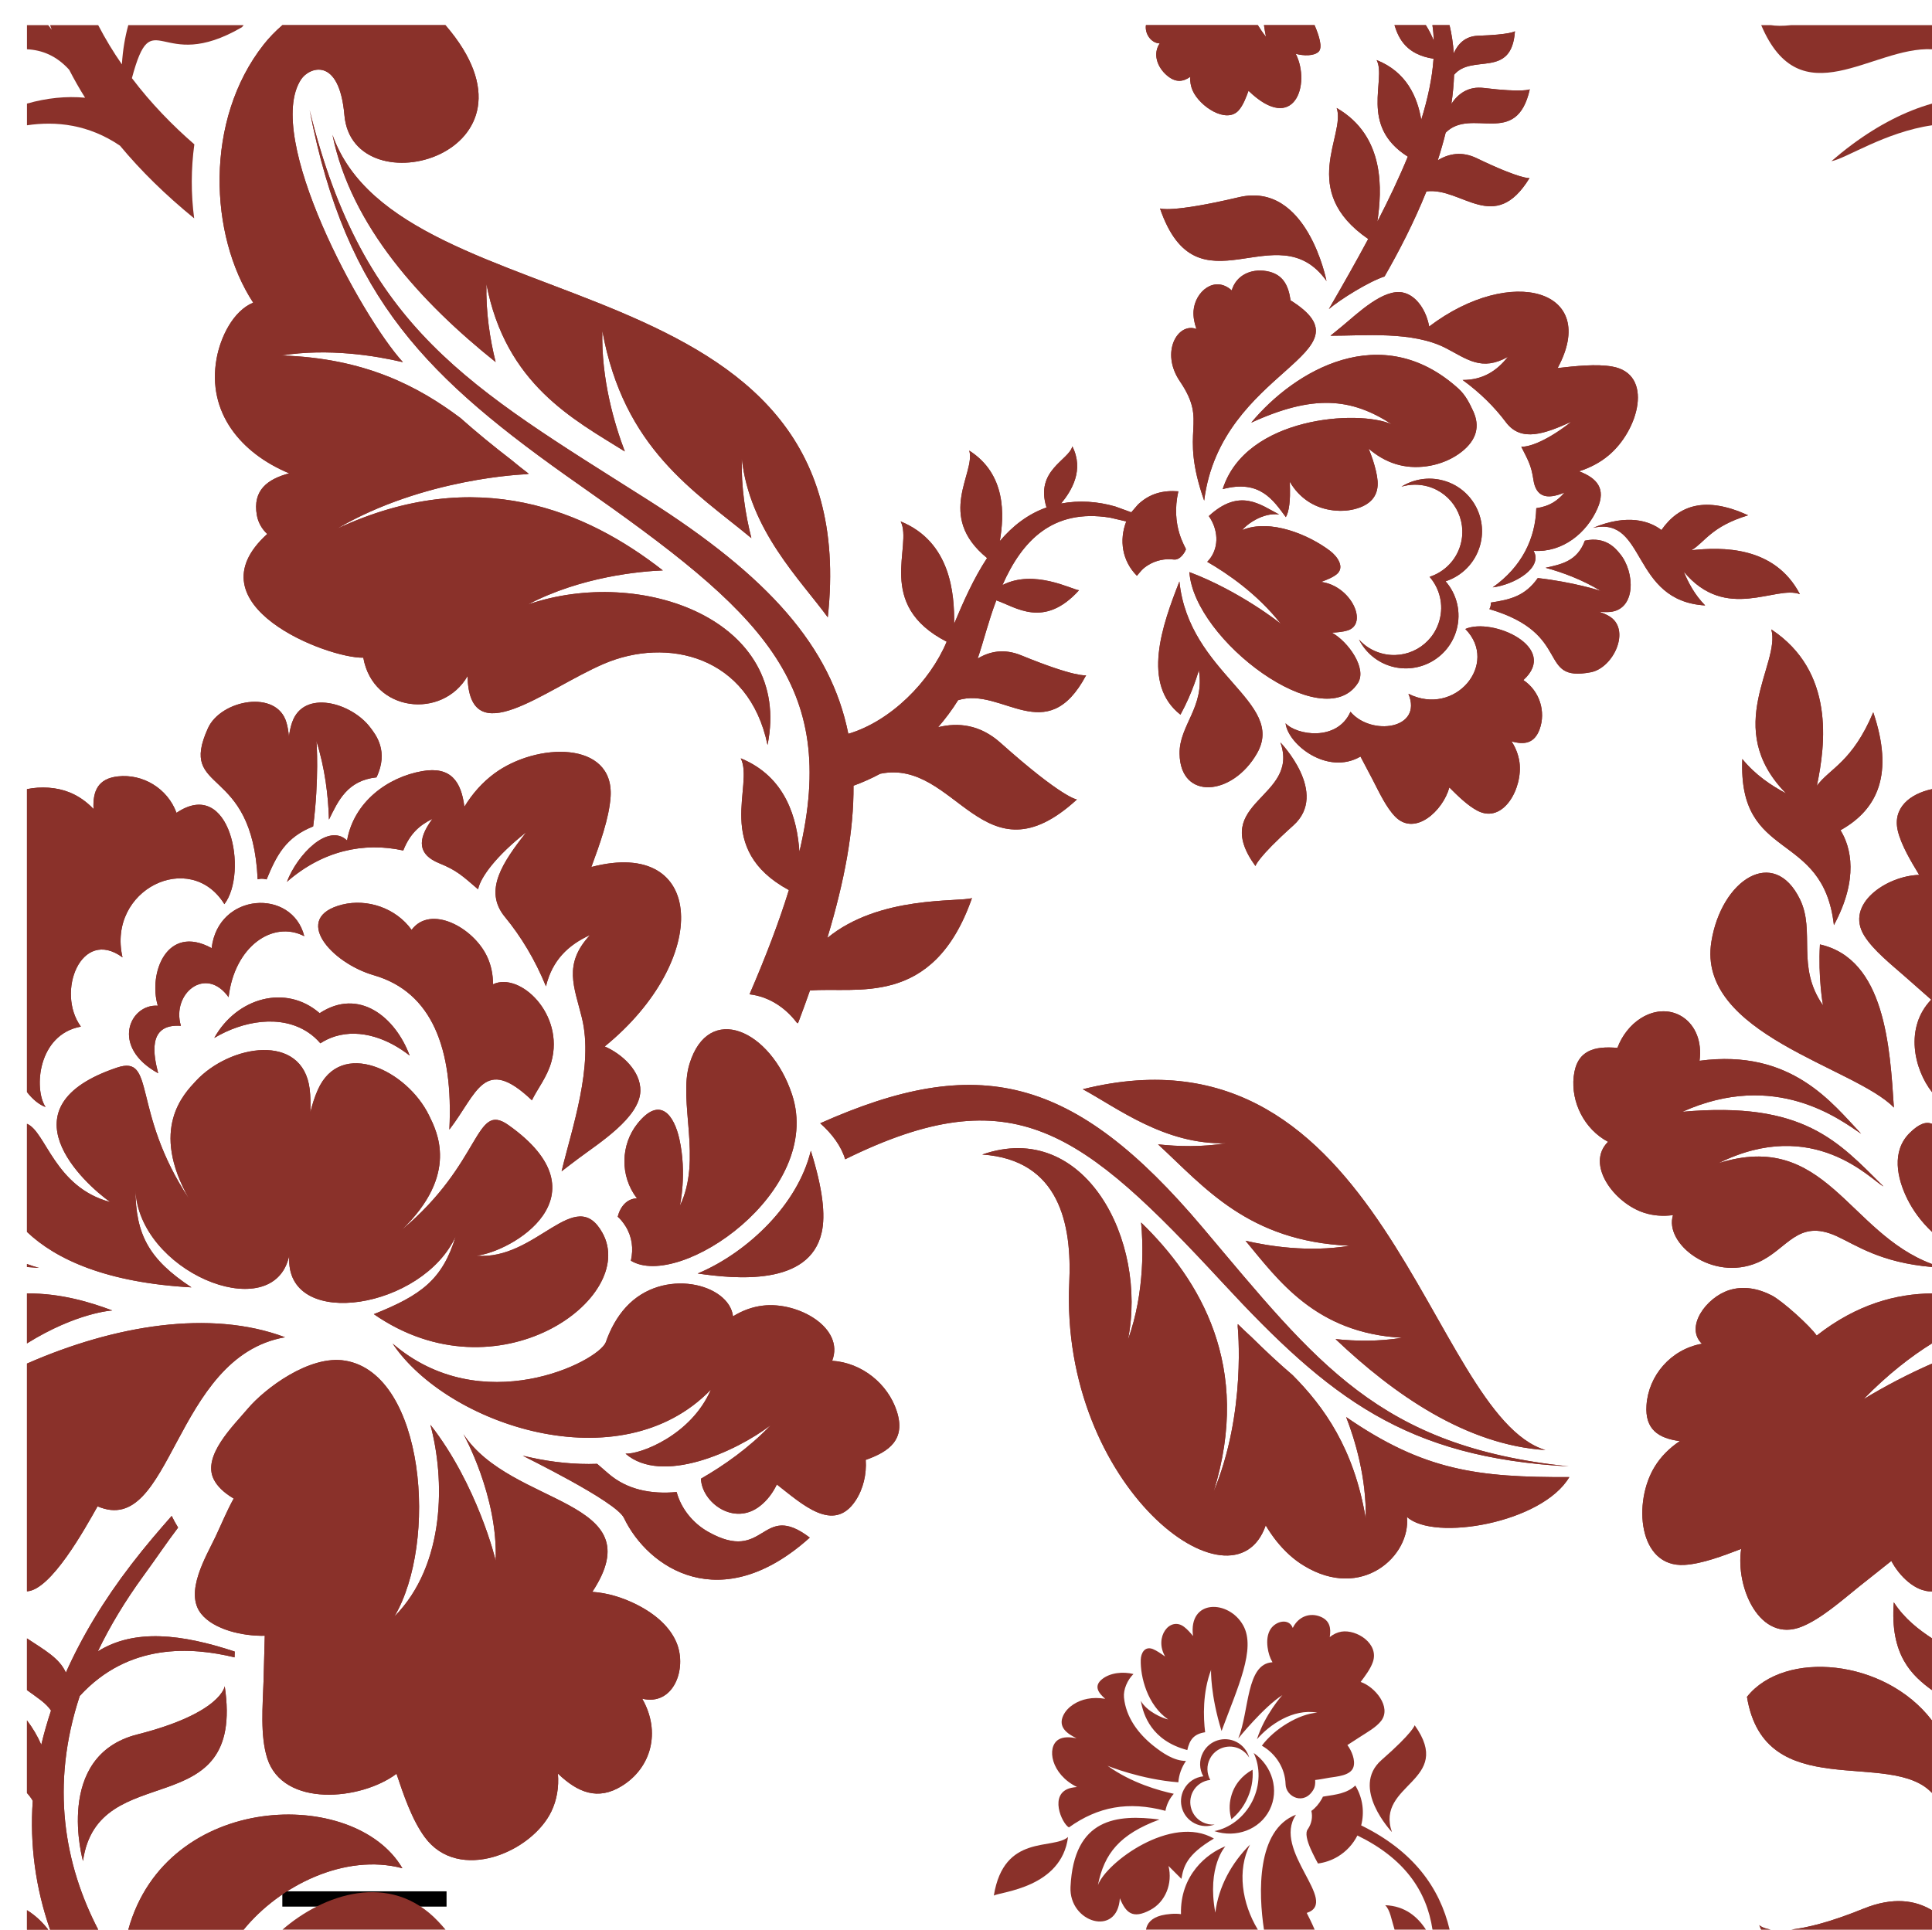 <?xml version="1.0" encoding="UTF-8"?> <svg xmlns="http://www.w3.org/2000/svg" viewBox="0 0 22 21.978" fill="none"><path fill-rule="evenodd" clip-rule="evenodd" d="M15.15 3.824C15.194 3.788 15.241 3.751 15.291 3.709C15.46 3.569 15.754 3.284 15.976 3.332C16.142 3.368 16.247 3.558 16.274 3.719C17.21 3.009 18.219 3.303 17.737 4.192C17.94 4.169 18.18 4.143 18.359 4.175C18.835 4.259 18.662 4.901 18.316 5.188C18.222 5.267 18.107 5.328 17.981 5.368C18.185 5.446 18.29 5.564 18.191 5.79C18.069 6.069 17.795 6.296 17.463 6.274C17.574 6.466 17.247 6.659 16.998 6.69C17.328 6.457 17.485 6.134 17.494 5.788C17.643 5.767 17.734 5.706 17.815 5.61C17.604 5.699 17.489 5.653 17.461 5.463C17.437 5.303 17.403 5.246 17.323 5.088C17.429 5.092 17.638 5.005 17.893 4.804C17.599 4.936 17.324 5.044 17.148 4.809C17.018 4.635 16.852 4.471 16.655 4.328C16.882 4.328 17.042 4.228 17.17 4.065C16.872 4.232 16.707 4.091 16.466 3.966C16.086 3.768 15.531 3.825 15.15 3.824ZM16.854 6.211C16.943 5.893 16.756 5.562 16.438 5.474C16.269 5.427 16.097 5.457 15.959 5.543C16.053 5.515 16.156 5.512 16.258 5.54C16.544 5.62 16.712 5.916 16.632 6.202C16.582 6.383 16.445 6.516 16.279 6.57C16.393 6.702 16.442 6.886 16.391 7.067C16.312 7.353 16.015 7.521 15.729 7.441C15.627 7.413 15.54 7.357 15.475 7.284C15.548 7.429 15.68 7.544 15.848 7.591C16.167 7.679 16.497 7.493 16.586 7.174C16.642 6.973 16.589 6.767 16.461 6.621C16.646 6.561 16.798 6.412 16.854 6.211ZM14.314 8.58C14.035 9.069 13.439 9.12 13.432 8.584C13.427 8.26 13.723 8.053 13.651 7.632C13.651 7.637 13.583 7.883 13.442 8.14C12.997 7.792 13.233 7.124 13.43 6.623C13.538 7.677 14.648 7.993 14.314 8.58ZM14.696 3.421C14.672 3.257 14.615 3.122 14.423 3.088C14.24 3.056 14.074 3.14 14.026 3.308C13.833 3.132 13.607 3.321 13.591 3.541C13.587 3.605 13.598 3.674 13.624 3.747C13.412 3.668 13.21 4.01 13.435 4.342C13.766 4.83 13.42 4.87 13.712 5.702C13.902 4.199 15.663 4.029 14.696 3.421ZM15.849 4.833C15.467 4.662 14.185 4.746 13.923 5.571C14.346 5.458 14.498 5.696 14.642 5.89C14.652 5.872 14.66 5.853 14.666 5.831C14.68 5.779 14.687 5.717 14.689 5.647C14.69 5.597 14.689 5.543 14.687 5.487C14.695 5.5 14.703 5.514 14.712 5.527C14.766 5.608 14.835 5.674 14.913 5.722C14.994 5.772 15.088 5.802 15.182 5.813C15.277 5.824 15.371 5.817 15.456 5.79C15.541 5.764 15.603 5.722 15.64 5.67C15.678 5.617 15.692 5.553 15.687 5.48C15.682 5.409 15.661 5.328 15.633 5.239C15.619 5.198 15.603 5.154 15.585 5.11C15.608 5.13 15.631 5.148 15.655 5.165C15.754 5.237 15.864 5.285 15.976 5.306C16.093 5.328 16.216 5.322 16.33 5.295C16.447 5.266 16.553 5.217 16.641 5.148C16.729 5.08 16.783 5.004 16.804 4.927C16.825 4.848 16.814 4.767 16.776 4.684C16.738 4.603 16.693 4.504 16.607 4.426C15.731 3.633 14.742 4.219 14.248 4.814C14.95 4.493 15.384 4.529 15.849 4.833ZM13.765 5.878C13.87 6.028 13.883 6.219 13.782 6.358C13.771 6.373 13.759 6.386 13.747 6.399C13.969 6.527 14.32 6.764 14.586 7.107C14.582 7.1 14.115 6.731 13.544 6.516C13.595 7.29 15.071 8.393 15.463 7.779C15.568 7.614 15.355 7.311 15.167 7.206C15.226 7.203 15.294 7.197 15.348 7.18C15.584 7.101 15.383 6.671 15.044 6.628C15.105 6.605 15.178 6.577 15.223 6.539C15.314 6.462 15.233 6.34 15.144 6.273C14.908 6.094 14.467 5.904 14.146 6.037C14.191 5.977 14.38 5.833 14.566 5.86C14.354 5.751 14.119 5.552 13.765 5.878ZM18.047 6.158C17.961 6.394 17.775 6.428 17.6 6.467C17.796 6.52 18.02 6.604 18.229 6.731C18.225 6.728 17.912 6.629 17.511 6.584C17.367 6.788 17.201 6.829 16.977 6.863C16.977 6.909 16.968 6.92 16.96 6.938C17.916 7.218 17.495 7.774 18.114 7.657C18.377 7.607 18.578 7.163 18.32 7.016C18.287 6.997 18.249 6.981 18.209 6.967C18.252 6.972 18.293 6.973 18.332 6.97C18.633 6.943 18.618 6.516 18.448 6.309C18.4 6.251 18.289 6.106 18.047 6.158ZM16.686 7.164C16.994 7.029 17.76 7.372 17.347 7.746C17.535 7.872 17.604 8.108 17.532 8.306C17.473 8.467 17.359 8.486 17.212 8.444C17.26 8.517 17.29 8.597 17.302 8.678C17.344 8.974 17.12 9.387 16.826 9.235C16.715 9.178 16.6 9.065 16.504 8.969C16.431 9.236 16.111 9.53 15.887 9.301C15.784 9.196 15.703 9.02 15.629 8.877L15.492 8.617C15.117 8.835 14.668 8.481 14.639 8.238C14.763 8.373 15.226 8.45 15.378 8.107C15.613 8.386 16.206 8.307 16.038 7.902C16.571 8.169 17.075 7.559 16.686 7.164ZM13.049 0.286H14.323C14.351 0.332 14.382 0.377 14.416 0.419C14.408 0.38 14.4 0.335 14.393 0.286H14.969C15.021 0.407 15.063 0.541 15.016 0.588C14.964 0.64 14.844 0.637 14.755 0.613C14.93 0.959 14.738 1.537 14.217 1.034C14.189 1.111 14.155 1.202 14.103 1.259C13.964 1.411 13.663 1.215 13.581 1.032C13.559 0.982 13.55 0.929 13.554 0.875C13.472 0.932 13.39 0.944 13.291 0.862C13.17 0.76 13.128 0.607 13.206 0.494C13.111 0.493 13.034 0.387 13.049 0.286ZM4.287 8.854C4.43 8.556 4.278 8.367 4.217 8.287C4.003 8.002 3.456 7.848 3.326 8.229C3.309 8.278 3.298 8.332 3.29 8.389C3.285 8.332 3.276 8.278 3.262 8.23C3.153 7.849 2.515 7.97 2.368 8.294C2.021 9.059 2.873 8.689 2.934 10.015C2.96 10.01 2.977 10.002 3.036 10.016C3.151 9.737 3.256 9.536 3.566 9.413C3.635 8.88 3.606 8.444 3.602 8.437C3.701 8.749 3.738 9.064 3.746 9.335C3.851 9.121 3.954 8.89 4.287 8.854ZM0.307 18.125V15.531C1.3 15.095 2.393 14.911 3.246 15.231C1.966 15.454 1.963 17.522 1.111 17.157C0.966 17.414 0.581 18.111 0.307 18.125ZM0.307 15.301C0.876 14.947 1.279 14.926 1.279 14.926C1.039 14.836 0.699 14.729 0.307 14.732V15.301ZM0.307 14.431V14.397C0.351 14.413 0.397 14.428 0.444 14.441C0.396 14.438 0.351 14.435 0.307 14.431ZM0.307 14.031C0.635 14.343 1.208 14.609 2.18 14.663C1.694 14.343 1.545 14.061 1.542 13.547C1.576 14.476 3.058 15.094 3.281 14.349C3.285 14.335 3.289 14.321 3.293 14.306C3.293 14.321 3.293 14.336 3.293 14.351C3.292 15.152 4.813 14.904 5.189 14.082C5.039 14.574 4.797 14.753 4.257 14.968C5.667 15.947 7.27 14.786 6.861 14.044C6.551 13.481 6.108 14.363 5.423 14.302C5.816 14.263 6.93 13.621 5.789 12.814C5.404 12.542 5.495 13.241 4.574 14.009C5.234 13.374 4.973 12.883 4.885 12.703C4.635 12.192 3.88 11.822 3.618 12.415C3.584 12.491 3.557 12.577 3.534 12.667C3.538 12.574 3.536 12.484 3.526 12.402C3.445 11.759 2.616 11.896 2.23 12.313C2.094 12.46 1.702 12.856 2.152 13.653C1.491 12.653 1.779 12.01 1.332 12.16C0.007 12.605 0.953 13.477 1.255 13.691C0.621 13.522 0.523 12.888 0.307 12.8V14.031ZM0.307 12.438V8.988C0.466 8.955 0.645 8.966 0.789 9.024C0.89 9.064 0.984 9.129 1.065 9.214C1.055 9.01 1.116 8.868 1.343 8.843C1.623 8.812 1.906 8.976 2.01 9.258C2.625 8.842 2.828 9.943 2.555 10.298C2.166 9.67 1.217 10.131 1.395 10.904C0.923 10.559 0.635 11.302 0.921 11.693C0.429 11.783 0.383 12.406 0.519 12.609C0.445 12.582 0.371 12.521 0.307 12.438ZM9.019 12.466C9.384 13.573 7.737 14.697 7.184 14.359C7.215 14.222 7.198 14.086 7.123 13.966C7.093 13.919 7.064 13.884 7.034 13.858C7.064 13.74 7.141 13.652 7.253 13.649C7.055 13.391 7.069 13.037 7.258 12.799C7.519 12.472 7.677 12.708 7.736 12.973C7.824 13.368 7.743 13.73 7.741 13.736C8 13.206 7.72 12.548 7.851 12.119C8.067 11.412 8.775 11.728 9.019 12.466ZM6.395 13.341C6.513 12.848 6.762 12.146 6.626 11.592C6.54 11.241 6.409 10.983 6.719 10.65C6.468 10.764 6.288 10.939 6.217 11.234C6.094 10.933 5.934 10.667 5.749 10.443C5.501 10.141 5.728 9.82 5.991 9.48C5.651 9.748 5.472 9.99 5.444 10.129C5.265 9.975 5.201 9.913 5.001 9.832C4.765 9.736 4.742 9.572 4.924 9.327C4.773 9.401 4.666 9.5 4.592 9.687C4.14 9.588 3.672 9.69 3.267 10.044C3.386 9.731 3.739 9.369 3.952 9.573C4.029 9.136 4.41 8.853 4.808 8.783C5.133 8.726 5.252 8.9 5.288 9.189C5.38 9.037 5.496 8.909 5.628 8.811C6.109 8.455 6.994 8.433 6.953 9.075C6.937 9.318 6.828 9.619 6.734 9.875C8.037 9.533 8.1 10.931 6.886 11.919C7.084 12.005 7.298 12.2 7.292 12.427C7.284 12.729 6.822 13.019 6.588 13.194C6.518 13.246 6.455 13.295 6.395 13.341ZM3.465 10.663C3.106 10.478 2.67 10.78 2.603 11.358C2.342 10.993 1.95 11.319 2.06 11.684C1.666 11.656 1.754 12.037 1.801 12.224C1.252 11.923 1.479 11.432 1.797 11.455C1.687 11.09 1.897 10.518 2.41 10.799C2.484 10.163 3.327 10.115 3.465 10.663ZM3.898 10.303C4.183 10.233 4.508 10.342 4.687 10.591C4.903 10.301 5.39 10.563 5.546 10.894C5.592 10.991 5.614 11.097 5.614 11.211C5.919 11.066 6.429 11.55 6.279 12.092C6.23 12.269 6.122 12.397 6.057 12.532C5.509 12.011 5.435 12.454 5.117 12.866C5.163 11.945 4.92 11.3 4.257 11.108C3.769 10.967 3.314 10.449 3.898 10.303ZM9.858 16.628C9.87 16.79 9.829 16.962 9.741 17.094C9.491 17.469 9.132 17.13 8.846 16.908C8.801 17.003 8.735 17.09 8.657 17.151C8.359 17.389 7.991 17.112 7.982 16.842C8.238 16.695 8.527 16.494 8.777 16.232C8.376 16.538 7.535 16.915 7.123 16.557C7.292 16.565 7.87 16.348 8.095 15.828C7.061 16.898 5.089 16.227 4.471 15.303C5.484 16.175 6.805 15.513 6.898 15.289C6.95 15.138 7.027 14.998 7.128 14.888C7.549 14.428 8.304 14.621 8.347 14.993C8.455 14.926 8.568 14.885 8.686 14.871C9.089 14.822 9.621 15.125 9.476 15.499C9.816 15.521 10.11 15.762 10.211 16.071C10.317 16.395 10.127 16.533 9.858 16.628ZM7.256 18.279C7.093 18.196 6.919 18.143 6.745 18.131C7.448 17.064 5.821 17.166 5.277 16.334C5.277 16.334 5.674 17.042 5.644 17.778C5.646 17.769 5.434 16.908 4.901 16.228C5.067 16.843 5.077 17.82 4.491 18.412C4.99 17.57 4.838 15.65 3.932 15.498C3.523 15.428 3.011 15.82 2.822 16.044C2.655 16.242 2.301 16.582 2.434 16.849C2.472 16.926 2.547 17.001 2.661 17.068C2.581 17.214 2.531 17.339 2.455 17.501C2.347 17.729 2.097 18.136 2.29 18.38C2.435 18.563 2.768 18.637 3.015 18.631L3.001 19.148C2.992 19.429 2.961 19.766 3.043 20.026C3.222 20.59 4.11 20.508 4.515 20.203C4.595 20.442 4.69 20.724 4.836 20.924C5.222 21.451 6.055 21.098 6.279 20.631C6.34 20.503 6.366 20.357 6.353 20.201C6.58 20.418 6.808 20.511 7.081 20.342C7.416 20.135 7.529 19.726 7.313 19.348C7.666 19.433 7.826 19.014 7.706 18.715C7.631 18.53 7.462 18.384 7.256 18.279ZM7.945 14.505C8.368 14.566 9.22 14.654 9.357 14.036C9.401 13.839 9.37 13.544 9.233 13.107C9.157 13.42 8.975 13.705 8.755 13.937C8.532 14.172 8.246 14.379 7.945 14.505ZM5.953 16.58C5.953 16.584 7.014 17.098 7.105 17.289C7.379 17.862 8.211 18.422 9.221 17.513C8.661 17.087 8.724 17.819 8.064 17.447C7.893 17.351 7.756 17.185 7.705 16.994C7.417 17.021 7.141 16.969 6.927 16.783L6.8 16.673C6.547 16.682 6.292 16.655 6.045 16.601C6.015 16.595 5.984 16.587 5.953 16.58ZM2.44 11.822C2.694 11.365 3.254 11.204 3.64 11.54C4.088 11.246 4.502 11.584 4.665 12.023C4.427 11.835 4.112 11.714 3.816 11.804C3.755 11.823 3.699 11.85 3.648 11.883C3.609 11.837 3.563 11.795 3.509 11.759C3.197 11.551 2.767 11.627 2.44 11.822ZM15.329 16.14C15.428 16.395 15.561 16.83 15.552 17.297C15.419 16.497 15.075 16.021 14.72 15.663C14.563 15.529 14.408 15.384 14.249 15.227C14.195 15.178 14.144 15.13 14.095 15.081C14.095 15.091 14.094 15.1 14.094 15.11C14.094 15.11 14.196 16.087 13.82 16.989C14.262 15.562 13.665 14.576 12.994 13.924C13.015 14.138 13.043 14.711 12.844 15.26C13.071 14.129 12.351 12.743 11.185 13.15C12.068 13.21 12.207 13.949 12.176 14.611C12.069 16.932 14.047 18.427 14.413 17.374C14.448 17.433 14.488 17.492 14.532 17.548C14.625 17.665 14.731 17.763 14.846 17.832C15.509 18.238 16.067 17.719 16.021 17.277C16.327 17.56 17.562 17.347 17.87 16.824C16.826 16.828 16.215 16.751 15.329 16.14ZM17.598 16.516C16.696 16.457 15.875 15.885 15.208 15.252C15.435 15.276 15.699 15.281 15.967 15.237C14.981 15.185 14.555 14.579 14.183 14.132C14.45 14.194 14.903 14.266 15.368 14.189C14.211 14.138 13.715 13.52 13.187 13.034C13.418 13.059 13.689 13.066 13.964 13.021C13.267 13.042 12.724 12.619 12.33 12.406C15.761 11.549 16.273 16.114 17.598 16.516ZM9.624 13.204C9.58 13.056 9.476 12.914 9.34 12.794C11.129 11.996 12.22 12.234 13.695 13.982C15 15.528 15.699 16.476 17.864 16.702C16.008 16.601 15.142 15.928 13.923 14.611C12.316 12.876 11.541 12.26 9.624 13.204Z" fill="#8A312A"></path><path fill-rule="evenodd" clip-rule="evenodd" d="M3.786 1.536C4.565 3.736 9.878 2.888 9.426 7.031C9.115 6.604 8.534 6.038 8.447 5.221C8.438 5.549 8.489 5.864 8.556 6.129C7.905 5.591 7.103 5.111 6.859 3.768C6.844 4.323 7 4.84 7.115 5.142C6.533 4.779 5.758 4.378 5.539 3.235C5.531 3.555 5.579 3.863 5.644 4.124C4.798 3.447 4 2.579 3.786 1.536ZM3.216 0.286C3.134 0.357 3.062 0.432 3.003 0.507C2.324 1.369 2.383 2.684 2.883 3.447C2.655 3.542 2.511 3.837 2.466 4.086C2.356 4.699 2.744 5.163 3.293 5.391C3.048 5.457 2.874 5.582 2.925 5.869C2.94 5.952 2.982 6.025 3.043 6.082C2.151 6.89 3.729 7.5 4.137 7.491C4.247 8.113 5.037 8.197 5.324 7.701C5.343 8.586 6.198 7.853 6.876 7.561C7.593 7.253 8.529 7.465 8.74 8.485C9.029 7.059 7.297 6.441 6.012 6.885C6.62 6.566 7.294 6.507 7.548 6.497C6.679 5.818 5.433 5.279 3.837 6.022C4.83 5.44 5.987 5.402 5.987 5.402C5.998 5.4 6.01 5.398 6.021 5.396C5.956 5.347 5.891 5.295 5.825 5.24C5.617 5.08 5.423 4.921 5.242 4.76C4.766 4.403 4.156 4.077 3.201 4.049C3.745 3.964 4.273 4.051 4.588 4.125C4.108 3.599 3.001 1.559 3.428 0.905C3.519 0.766 3.863 0.635 3.922 1.312C4.016 2.393 6.341 1.757 5.072 0.286H3.216ZM11.068 10.229C10.92 10.277 10.017 10.194 9.421 10.683C9.618 10.03 9.723 9.462 9.719 8.949C9.823 8.911 9.925 8.866 10.023 8.813C10.889 8.633 11.195 10.085 12.263 9.106C12.263 9.106 12.101 9.093 11.39 8.458C11.159 8.253 10.912 8.226 10.682 8.283C10.766 8.186 10.843 8.083 10.91 7.975C11.412 7.818 11.918 8.537 12.368 7.691C12.368 7.691 12.256 7.721 11.628 7.464C11.435 7.385 11.27 7.418 11.133 7.501C11.207 7.283 11.252 7.085 11.345 6.838C11.568 6.914 11.887 7.164 12.287 6.723C12.209 6.716 11.774 6.478 11.415 6.664C11.637 6.161 11.986 5.79 12.64 5.896L12.825 5.939C12.742 6.152 12.778 6.389 12.946 6.558C12.993 6.505 13.004 6.48 13.078 6.434C13.164 6.382 13.266 6.36 13.366 6.373C13.447 6.383 13.504 6.268 13.504 6.256C13.503 6.233 13.328 5.992 13.418 5.596C13.243 5.583 13.092 5.62 12.958 5.747L12.882 5.835L12.7 5.769C12.499 5.711 12.288 5.696 12.083 5.735C12.203 5.589 12.347 5.354 12.211 5.084C12.171 5.243 11.783 5.356 11.917 5.78C11.702 5.856 11.529 5.993 11.385 6.163C11.436 5.865 11.458 5.401 11.037 5.132C11.113 5.387 10.651 5.876 11.24 6.356C11.088 6.587 10.97 6.853 10.865 7.105C10.869 6.762 10.826 6.172 10.256 5.939C10.398 6.218 9.957 6.886 10.78 7.309C10.59 7.764 10.142 8.215 9.66 8.358C9.462 7.367 8.753 6.566 7.368 5.688C5.354 4.411 4.137 3.747 3.526 1.255C3.941 3.406 4.865 4.309 6.597 5.523C8.671 6.976 9.557 7.774 9.103 9.701C9.077 9.326 8.952 8.849 8.435 8.637C8.59 8.943 8.116 9.668 8.983 10.138C8.873 10.494 8.724 10.887 8.535 11.325C8.749 11.35 8.939 11.47 9.075 11.65C9.079 11.652 9.082 11.653 9.085 11.655C9.088 11.65 9.09 11.644 9.093 11.639C9.139 11.517 9.182 11.398 9.223 11.282C9.743 11.235 10.627 11.492 11.068 10.229ZM14.58 8.456C14.58 8.456 15.139 9.033 14.727 9.402C14.314 9.772 14.296 9.864 14.296 9.864C13.76 9.129 14.807 9.093 14.58 8.456ZM15.105 3.2C15.105 3.2 14.885 2.064 14.109 2.246C13.332 2.429 13.209 2.374 13.209 2.374C13.635 3.613 14.541 2.406 15.105 3.2ZM15.58 2.722C14.776 2.169 15.328 1.538 15.221 1.23C15.779 1.552 15.736 2.173 15.684 2.525C15.814 2.273 15.932 2.025 16.031 1.784C15.471 1.431 15.792 0.907 15.676 0.684C16.016 0.819 16.14 1.104 16.184 1.364C16.259 1.122 16.309 0.889 16.324 0.669C16.02 0.622 15.929 0.448 15.879 0.286H16.236C16.274 0.345 16.304 0.407 16.327 0.464C16.325 0.403 16.32 0.344 16.311 0.286H16.506C16.531 0.39 16.547 0.498 16.554 0.607C16.6 0.502 16.683 0.412 16.831 0.407C17.202 0.395 17.251 0.356 17.251 0.356C17.213 0.902 16.762 0.607 16.558 0.852C16.554 0.961 16.544 1.072 16.527 1.183C16.603 1.068 16.72 0.98 16.897 1.002C17.353 1.057 17.42 1.017 17.42 1.017C17.269 1.692 16.756 1.216 16.462 1.511C16.436 1.616 16.406 1.721 16.372 1.826C16.496 1.75 16.646 1.72 16.816 1.802C17.324 2.047 17.417 2.028 17.417 2.028C17.018 2.68 16.648 2.13 16.243 2.18C16.1 2.536 15.927 2.869 15.766 3.149C15.587 3.207 15.262 3.41 15.132 3.52C15.286 3.254 15.438 2.987 15.58 2.722Z" fill="#8A312A"></path><path fill-rule="evenodd" clip-rule="evenodd" d="M0.945 21.197C0.945 21.197 0.606 19.998 1.564 19.755C2.521 19.512 2.559 19.206 2.559 19.206C2.798 20.812 1.113 20.002 0.945 21.197ZM2.775 21.978C3.187 21.473 3.93 21.106 4.582 21.279C4.039 20.348 1.897 20.403 1.461 21.978H2.775ZM1.118 21.978C0.734 21.238 0.571 20.338 0.908 19.317C1.464 18.709 2.183 18.758 2.671 18.877L2.673 18.811C2.071 18.612 1.532 18.547 1.114 18.809C1.248 18.529 1.42 18.241 1.635 17.946C1.782 17.744 1.905 17.561 2.028 17.399C2.002 17.356 1.977 17.312 1.955 17.266C1.813 17.428 1.659 17.605 1.495 17.819C1.18 18.229 0.933 18.641 0.75 19.051C0.678 18.885 0.499 18.789 0.307 18.661V19.25C0.419 19.332 0.524 19.397 0.581 19.483C0.538 19.613 0.501 19.742 0.47 19.872C0.426 19.771 0.371 19.679 0.307 19.595V20.422C0.331 20.448 0.354 20.477 0.373 20.511C0.338 21.012 0.405 21.504 0.57 21.978H1.118ZM0.549 21.978H0.307V21.757C0.404 21.816 0.484 21.894 0.549 21.978Z" fill="#8A312A"></path><path fill-rule="evenodd" clip-rule="evenodd" d="M19.261 6.267C19.413 6.177 19.482 5.998 19.906 5.869C19.424 5.649 19.121 5.749 18.919 6.037C18.789 5.937 18.539 5.847 18.141 6.012C18.751 5.874 18.569 6.845 19.417 6.896C19.297 6.774 19.227 6.64 19.173 6.511C19.656 7.092 20.222 6.66 20.496 6.768C20.207 6.215 19.605 6.23 19.261 6.267Z" fill="#8A312A"></path><path fill-rule="evenodd" clip-rule="evenodd" d="M22 8.988V12.439C21.795 12.178 21.686 11.703 21.991 11.386L21.696 11.126C21.536 10.985 21.333 10.825 21.229 10.658C21.004 10.296 21.485 9.975 21.854 9.965C21.76 9.81 21.65 9.626 21.611 9.464C21.548 9.202 21.749 9.041 22 8.988ZM22 12.8V14.031C21.873 13.911 21.783 13.784 21.721 13.66C21.601 13.42 21.536 13.111 21.747 12.903C21.855 12.797 21.933 12.773 22 12.8ZM22 14.397C21.044 14.043 20.788 12.864 19.568 13.249C20.657 12.709 21.311 13.444 21.447 13.513C20.933 13.003 20.541 12.539 19.158 12.663C20.218 12.187 20.95 12.75 21.193 12.913C20.867 12.57 20.402 11.942 19.353 12.082C19.413 11.636 19.033 11.381 18.687 11.596C18.566 11.671 18.468 11.798 18.418 11.935C18.161 11.914 17.954 11.956 17.92 12.262C17.888 12.553 18.04 12.861 18.311 13.005C18.053 13.258 18.377 13.705 18.727 13.815C18.829 13.847 18.937 13.855 19.051 13.84C18.947 14.162 19.496 14.602 20.013 14.381C20.354 14.235 20.464 13.874 20.915 14.08C21.138 14.182 21.41 14.38 22 14.431V14.397ZM22 14.732V15.301C21.763 15.448 21.498 15.652 21.221 15.936C21.469 15.786 21.731 15.649 22 15.531V18.126C21.998 18.126 21.996 18.126 21.995 18.126C21.807 18.13 21.626 17.948 21.537 17.779L21.167 18.073C20.967 18.234 20.735 18.44 20.515 18.528C20.039 18.718 19.76 18.081 19.827 17.642C19.623 17.72 19.383 17.812 19.183 17.824C18.654 17.856 18.592 17.106 18.845 16.701C18.914 16.589 19.011 16.492 19.128 16.414C18.885 16.382 18.73 16.281 18.749 16.006C18.771 15.669 19.024 15.369 19.38 15.305C19.184 15.116 19.427 14.779 19.689 14.695C19.851 14.643 20.021 14.675 20.176 14.755C20.298 14.819 20.612 15.102 20.687 15.212C21.147 14.851 21.601 14.735 22 14.732ZM19.488 10.724C19.316 11.78 21.126 12.155 21.566 12.615C21.521 11.923 21.465 10.924 20.724 10.757C20.702 11.127 20.757 11.446 20.759 11.451C20.449 11.008 20.676 10.611 20.496 10.242C20.198 9.632 19.602 10.021 19.488 10.724Z" fill="#8A312A"></path><path fill-rule="evenodd" clip-rule="evenodd" d="M20.689 8.95C20.834 8.752 21.092 8.682 21.331 8.113C21.567 8.812 21.386 9.217 20.958 9.456C21.078 9.65 21.167 10.01 20.883 10.537C20.76 9.446 19.79 9.827 19.84 8.645C19.991 8.829 20.167 8.945 20.338 9.037C19.602 8.286 20.281 7.563 20.17 7.169C20.895 7.648 20.788 8.479 20.689 8.95Z" fill="#8A312A"></path><path fill-rule="evenodd" clip-rule="evenodd" d="M21.999 18.66V19.25C21.773 19.085 21.519 18.853 21.565 18.25C21.689 18.44 21.848 18.56 21.999 18.66ZM21.999 19.595C21.464 18.894 20.32 18.788 19.893 19.327C20.094 20.558 21.525 19.914 21.999 20.421V19.595ZM21.999 21.757V21.977H20.399C20.579 21.957 20.841 21.893 21.221 21.739C21.557 21.603 21.81 21.643 21.999 21.757ZM20.163 21.977H20.054C20.047 21.961 20.04 21.944 20.033 21.926C20.033 21.926 20.062 21.961 20.163 21.977Z" fill="#8A312A"></path><path fill-rule="evenodd" clip-rule="evenodd" d="M13.366 20.431C13.315 20.489 13.284 20.555 13.271 20.625C12.849 20.513 12.503 20.577 12.172 20.814C12.091 20.77 11.938 20.426 12.195 20.364C12.216 20.359 12.239 20.356 12.264 20.354C11.966 20.207 11.917 19.901 12.051 19.815C12.108 19.778 12.187 19.785 12.258 19.798C12.15 19.746 12.046 19.671 12.107 19.54C12.155 19.438 12.27 19.37 12.384 19.349C12.445 19.337 12.514 19.337 12.585 19.349C12.51 19.284 12.45 19.206 12.549 19.126C12.641 19.051 12.79 19.037 12.907 19.067C12.839 19.132 12.79 19.244 12.799 19.334C12.821 19.56 12.962 19.747 13.135 19.885C13.24 19.968 13.367 20.056 13.505 20.057C13.456 20.128 13.425 20.21 13.418 20.3C12.996 20.268 12.615 20.115 12.611 20.111C12.885 20.309 13.203 20.396 13.366 20.431ZM14.97 21.978H14.393C14.33 21.563 14.306 20.842 14.758 20.669C14.479 21.077 15.261 21.663 14.88 21.788C14.902 21.831 14.938 21.902 14.97 21.978ZM14.323 21.978C14.141 21.678 14.085 21.299 14.234 21.01C14.025 21.218 13.876 21.487 13.839 21.785C13.741 21.257 13.954 21.029 13.954 21.029C13.748 21.108 13.436 21.354 13.448 21.802C13.385 21.791 13.283 21.801 13.225 21.816C13.11 21.845 13.06 21.91 13.05 21.978H14.323ZM14.022 20.721C13.998 20.64 13.995 20.552 14.018 20.466C14.053 20.329 14.144 20.221 14.263 20.157C14.272 20.271 14.25 20.393 14.193 20.506C14.15 20.593 14.091 20.665 14.022 20.721ZM13.828 20.856C14.074 20.938 14.344 20.84 14.457 20.615C14.57 20.39 14.489 20.115 14.276 19.966C14.352 20.126 14.353 20.331 14.26 20.516C14.167 20.7 14.002 20.822 13.828 20.856ZM13.698 19.963C13.652 20.051 13.657 20.151 13.702 20.232C13.61 20.242 13.525 20.296 13.48 20.384C13.408 20.523 13.462 20.695 13.602 20.767C13.676 20.805 13.759 20.808 13.831 20.781C13.784 20.785 13.736 20.776 13.692 20.753C13.567 20.689 13.518 20.535 13.582 20.409C13.623 20.33 13.699 20.282 13.782 20.273C13.741 20.201 13.737 20.11 13.778 20.031C13.842 19.906 13.996 19.857 14.122 19.922C14.166 19.945 14.201 19.979 14.225 20.019C14.204 19.945 14.154 19.879 14.081 19.841C13.941 19.769 13.77 19.823 13.698 19.963ZM13.203 20.724C12.721 20.663 12.228 20.704 12.19 21.492C12.171 21.898 12.725 22.067 12.752 21.621C12.82 21.786 12.897 21.862 13.099 21.754C13.271 21.663 13.355 21.453 13.306 21.253L13.453 21.4C13.477 21.266 13.505 21.129 13.823 20.941C13.343 20.661 12.596 21.212 12.502 21.472C12.574 21.11 12.75 20.892 13.203 20.724ZM13.52 19.933C13.546 19.818 13.592 19.75 13.723 19.73C13.702 19.559 13.693 19.278 13.791 19.019C13.789 19.024 13.783 19.305 13.91 19.716C14.094 19.219 14.304 18.78 14.157 18.514C13.994 18.219 13.53 18.209 13.585 18.634C13.556 18.598 13.521 18.558 13.484 18.53C13.323 18.406 13.138 18.647 13.268 18.868C13.224 18.837 13.172 18.8 13.127 18.782C13.034 18.747 12.992 18.83 12.99 18.904C12.984 19.099 13.066 19.422 13.302 19.584C13.242 19.572 13.06 19.496 12.991 19.373C13.019 19.534 13.113 19.826 13.52 19.933ZM14.434 18.762C14.442 18.824 14.46 18.882 14.49 18.933C14.187 18.949 14.228 19.49 14.1 19.801C14.1 19.801 14.392 19.44 14.603 19.307C14.6 19.308 14.401 19.532 14.313 19.81C14.453 19.647 14.723 19.457 15 19.507C14.792 19.521 14.513 19.689 14.369 19.883C14.53 19.975 14.634 20.142 14.639 20.322C14.642 20.467 14.852 20.57 14.959 20.379C14.973 20.353 14.979 20.318 14.976 20.274C15.032 20.268 15.076 20.258 15.136 20.248C15.22 20.234 15.381 20.226 15.412 20.126C15.436 20.05 15.393 19.943 15.343 19.876L15.49 19.781C15.57 19.729 15.67 19.674 15.727 19.601C15.849 19.443 15.657 19.212 15.494 19.157C15.545 19.089 15.606 19.009 15.633 18.93C15.706 18.721 15.449 18.557 15.276 18.584C15.228 18.592 15.183 18.613 15.142 18.646C15.159 18.541 15.141 18.46 15.042 18.416C14.92 18.363 14.785 18.409 14.721 18.542C14.677 18.427 14.529 18.463 14.469 18.554C14.432 18.61 14.424 18.685 14.434 18.762Z" fill="#8A312A"></path><path fill-rule="evenodd" clip-rule="evenodd" d="M3.215 21.542H5.085V21.716H3.215V21.542Z" fill="black"></path><path fill-rule="evenodd" clip-rule="evenodd" d="M5.073 21.978H3.217C3.675 21.579 4.443 21.303 4.992 21.887C5.021 21.918 5.048 21.948 5.073 21.978Z" fill="#8A312A"></path><path fill-rule="evenodd" clip-rule="evenodd" d="M15.88 21.978C15.844 21.862 15.829 21.752 15.773 21.7C16.002 21.708 16.145 21.836 16.237 21.978H15.88ZM16.312 21.978H16.507C16.395 21.503 16.095 21.082 15.5 20.791C15.538 20.645 15.52 20.484 15.437 20.343L15.433 20.337C15.338 20.427 15.212 20.44 15.085 20.46C15.078 20.461 15.071 20.463 15.064 20.464C15.06 20.473 15.056 20.482 15.051 20.49C15.02 20.545 14.98 20.592 14.933 20.626C14.949 20.696 14.936 20.77 14.893 20.833C14.884 20.845 14.88 20.856 14.878 20.87C14.869 20.938 14.918 21.048 14.947 21.107C14.965 21.145 14.986 21.185 15.008 21.225C15.084 21.215 15.16 21.19 15.231 21.148C15.332 21.088 15.408 21.003 15.457 20.906C15.991 21.166 16.246 21.536 16.312 21.978Z" fill="#8A312A"></path><path fill-rule="evenodd" clip-rule="evenodd" d="M11.317 21.59C11.432 20.88 11.994 21.074 12.162 20.923C12.088 21.501 11.399 21.546 11.317 21.59ZM15.85 20.867C15.85 20.867 15.371 20.362 15.732 20.046C16.093 19.73 16.109 19.65 16.109 19.65C16.567 20.292 15.659 20.313 15.85 20.867ZM0.307 0.286H0.549C0.563 0.303 0.576 0.321 0.589 0.339C0.582 0.321 0.576 0.303 0.57 0.286H1.118C1.199 0.442 1.29 0.592 1.388 0.733C1.398 0.572 1.423 0.423 1.461 0.286H2.775C2.768 0.294 2.761 0.302 2.755 0.31C1.816 0.858 1.741 -0.001 1.502 0.89C1.719 1.177 1.965 1.429 2.213 1.644C2.175 1.923 2.174 2.208 2.211 2.487C1.887 2.223 1.605 1.947 1.366 1.659C1.007 1.416 0.639 1.378 0.307 1.427V1.18C0.531 1.116 0.754 1.093 0.969 1.113C0.903 1.008 0.843 0.902 0.788 0.795C0.642 0.633 0.478 0.57 0.307 0.561V0.286Z" fill="#8A312A"></path><path fill-rule="evenodd" clip-rule="evenodd" d="M20.055 0.286H20.163C20.218 0.295 20.295 0.298 20.4 0.286H22V0.561C21.319 0.527 20.505 1.347 20.055 0.286ZM22 1.18C21.699 1.265 21.393 1.422 21.093 1.644C21.001 1.712 20.924 1.776 20.854 1.836C21.02 1.807 21.464 1.505 22 1.427V1.18Z" fill="#8A312A"></path><path fill-rule="evenodd" clip-rule="evenodd" d="M15.15 3.824C15.194 3.788 15.241 3.751 15.291 3.709C15.46 3.569 15.754 3.284 15.976 3.332C16.142 3.368 16.247 3.558 16.274 3.719C17.21 3.009 18.219 3.303 17.737 4.192C17.94 4.169 18.18 4.143 18.359 4.175C18.835 4.259 18.662 4.901 18.316 5.188C18.222 5.267 18.107 5.328 17.981 5.368C18.185 5.446 18.29 5.564 18.191 5.79C18.069 6.069 17.795 6.296 17.463 6.274C17.574 6.466 17.247 6.659 16.998 6.69C17.328 6.457 17.485 6.134 17.494 5.788C17.643 5.767 17.734 5.706 17.815 5.61C17.604 5.699 17.489 5.653 17.461 5.463C17.437 5.303 17.403 5.246 17.323 5.088C17.429 5.092 17.638 5.005 17.893 4.804C17.599 4.936 17.324 5.044 17.148 4.809C17.018 4.635 16.852 4.471 16.655 4.328C16.882 4.328 17.042 4.228 17.17 4.065C16.872 4.232 16.707 4.091 16.466 3.966C16.086 3.768 15.531 3.825 15.15 3.824ZM16.854 6.211C16.943 5.893 16.756 5.562 16.438 5.474C16.269 5.427 16.097 5.457 15.959 5.543C16.053 5.515 16.156 5.512 16.258 5.54C16.544 5.62 16.712 5.916 16.632 6.202C16.582 6.383 16.445 6.516 16.279 6.57C16.393 6.702 16.442 6.886 16.391 7.067C16.312 7.353 16.015 7.521 15.729 7.441C15.627 7.413 15.54 7.357 15.475 7.284C15.548 7.429 15.68 7.544 15.848 7.591C16.167 7.679 16.497 7.493 16.586 7.174C16.642 6.973 16.589 6.767 16.461 6.621C16.646 6.561 16.798 6.412 16.854 6.211ZM14.314 8.58C14.035 9.069 13.439 9.12 13.432 8.584C13.427 8.26 13.723 8.053 13.651 7.632C13.651 7.637 13.583 7.883 13.442 8.14C12.997 7.792 13.233 7.124 13.43 6.623C13.538 7.677 14.648 7.993 14.314 8.58ZM14.696 3.421C14.672 3.257 14.615 3.122 14.423 3.088C14.24 3.056 14.074 3.14 14.026 3.308C13.833 3.132 13.607 3.321 13.591 3.541C13.587 3.605 13.598 3.674 13.624 3.747C13.412 3.668 13.21 4.01 13.435 4.342C13.766 4.83 13.42 4.87 13.712 5.702C13.902 4.199 15.663 4.029 14.696 3.421ZM15.849 4.833C15.467 4.662 14.185 4.746 13.923 5.571C14.346 5.458 14.498 5.696 14.642 5.89C14.652 5.872 14.66 5.853 14.666 5.831C14.68 5.779 14.687 5.717 14.689 5.647C14.69 5.597 14.689 5.543 14.687 5.487C14.695 5.5 14.703 5.514 14.712 5.527C14.766 5.608 14.835 5.674 14.913 5.722C14.994 5.772 15.088 5.802 15.182 5.813C15.277 5.824 15.371 5.817 15.456 5.79C15.541 5.764 15.603 5.722 15.64 5.67C15.678 5.617 15.692 5.553 15.687 5.48C15.682 5.409 15.661 5.328 15.633 5.239C15.619 5.198 15.603 5.154 15.585 5.11C15.608 5.13 15.631 5.148 15.655 5.165C15.754 5.237 15.864 5.285 15.976 5.306C16.093 5.328 16.216 5.322 16.33 5.295C16.447 5.266 16.553 5.217 16.641 5.148C16.729 5.08 16.783 5.004 16.804 4.927C16.825 4.848 16.814 4.767 16.776 4.684C16.738 4.603 16.693 4.504 16.607 4.426C15.731 3.633 14.742 4.219 14.248 4.814C14.95 4.493 15.384 4.529 15.849 4.833ZM13.765 5.878C13.87 6.028 13.883 6.219 13.782 6.358C13.771 6.373 13.759 6.386 13.747 6.399C13.969 6.527 14.32 6.764 14.586 7.107C14.582 7.1 14.115 6.731 13.544 6.516C13.595 7.29 15.071 8.393 15.463 7.779C15.568 7.614 15.355 7.311 15.167 7.206C15.226 7.203 15.294 7.197 15.348 7.18C15.584 7.101 15.383 6.671 15.044 6.628C15.105 6.605 15.178 6.577 15.223 6.539C15.314 6.462 15.233 6.34 15.144 6.273C14.908 6.094 14.467 5.904 14.146 6.037C14.191 5.977 14.38 5.833 14.566 5.86C14.354 5.751 14.119 5.552 13.765 5.878ZM18.047 6.158C17.961 6.394 17.775 6.428 17.6 6.467C17.796 6.52 18.02 6.604 18.229 6.731C18.225 6.728 17.912 6.629 17.511 6.584C17.367 6.788 17.201 6.829 16.977 6.863C16.977 6.909 16.968 6.92 16.96 6.938C17.916 7.218 17.495 7.774 18.114 7.657C18.377 7.607 18.578 7.163 18.32 7.016C18.287 6.997 18.249 6.981 18.209 6.967C18.252 6.972 18.293 6.973 18.332 6.97C18.633 6.943 18.618 6.516 18.448 6.309C18.4 6.251 18.289 6.106 18.047 6.158ZM16.686 7.164C16.994 7.029 17.76 7.372 17.347 7.746C17.535 7.872 17.604 8.108 17.532 8.306C17.473 8.467 17.359 8.486 17.212 8.444C17.26 8.517 17.29 8.597 17.302 8.678C17.344 8.974 17.12 9.387 16.826 9.235C16.715 9.178 16.6 9.065 16.504 8.969C16.431 9.236 16.111 9.53 15.887 9.301C15.784 9.196 15.703 9.02 15.629 8.877L15.492 8.617C15.117 8.835 14.668 8.481 14.639 8.238C14.763 8.373 15.226 8.45 15.378 8.107C15.613 8.386 16.206 8.307 16.038 7.902C16.571 8.169 17.075 7.559 16.686 7.164ZM13.049 0.286H14.323C14.351 0.332 14.382 0.377 14.416 0.419C14.408 0.38 14.4 0.335 14.393 0.286H14.969C15.021 0.407 15.063 0.541 15.016 0.588C14.964 0.64 14.844 0.637 14.755 0.613C14.93 0.959 14.738 1.537 14.217 1.034C14.189 1.111 14.155 1.202 14.103 1.259C13.964 1.411 13.663 1.215 13.581 1.032C13.559 0.982 13.55 0.929 13.554 0.875C13.472 0.932 13.39 0.944 13.291 0.862C13.17 0.76 13.128 0.607 13.206 0.494C13.111 0.493 13.034 0.387 13.049 0.286ZM4.287 8.854C4.43 8.556 4.278 8.367 4.217 8.287C4.003 8.002 3.456 7.848 3.326 8.229C3.309 8.278 3.298 8.332 3.29 8.389C3.285 8.332 3.276 8.278 3.262 8.23C3.153 7.849 2.515 7.97 2.368 8.294C2.021 9.059 2.873 8.689 2.934 10.015C2.96 10.01 2.977 10.002 3.036 10.016C3.151 9.737 3.256 9.536 3.566 9.413C3.635 8.88 3.606 8.444 3.602 8.437C3.701 8.749 3.738 9.064 3.746 9.335C3.851 9.121 3.954 8.89 4.287 8.854ZM0.307 18.125V15.531C1.3 15.095 2.393 14.911 3.246 15.231C1.966 15.454 1.963 17.522 1.111 17.157C0.966 17.414 0.581 18.111 0.307 18.125ZM0.307 15.301C0.876 14.947 1.279 14.926 1.279 14.926C1.039 14.836 0.699 14.729 0.307 14.732V15.301ZM0.307 14.431V14.397C0.351 14.413 0.397 14.428 0.444 14.441C0.396 14.438 0.351 14.435 0.307 14.431ZM0.307 14.031C0.635 14.343 1.208 14.609 2.18 14.663C1.694 14.343 1.545 14.061 1.542 13.547C1.576 14.476 3.058 15.094 3.281 14.349C3.285 14.335 3.289 14.321 3.293 14.306C3.293 14.321 3.293 14.336 3.293 14.351C3.292 15.152 4.813 14.904 5.189 14.082C5.039 14.574 4.797 14.753 4.257 14.968C5.667 15.947 7.27 14.786 6.861 14.044C6.551 13.481 6.108 14.363 5.423 14.302C5.816 14.263 6.93 13.621 5.789 12.814C5.404 12.542 5.495 13.241 4.574 14.009C5.234 13.374 4.973 12.883 4.885 12.703C4.635 12.192 3.88 11.822 3.618 12.415C3.584 12.491 3.557 12.577 3.534 12.667C3.538 12.574 3.536 12.484 3.526 12.402C3.445 11.759 2.616 11.896 2.23 12.313C2.094 12.46 1.702 12.856 2.152 13.653C1.491 12.653 1.779 12.01 1.332 12.16C0.007 12.605 0.953 13.477 1.255 13.691C0.621 13.522 0.523 12.888 0.307 12.8V14.031ZM0.307 12.438V8.988C0.466 8.955 0.645 8.966 0.789 9.024C0.89 9.064 0.984 9.129 1.065 9.214C1.055 9.01 1.116 8.868 1.343 8.843C1.623 8.812 1.906 8.976 2.01 9.258C2.625 8.842 2.828 9.943 2.555 10.298C2.166 9.67 1.217 10.131 1.395 10.904C0.923 10.559 0.635 11.302 0.921 11.693C0.429 11.783 0.383 12.406 0.519 12.609C0.445 12.582 0.371 12.521 0.307 12.438ZM9.019 12.466C9.384 13.573 7.737 14.697 7.184 14.359C7.215 14.222 7.198 14.086 7.123 13.966C7.093 13.919 7.064 13.884 7.034 13.858C7.064 13.74 7.141 13.652 7.253 13.649C7.055 13.391 7.069 13.037 7.258 12.799C7.519 12.472 7.677 12.708 7.736 12.973C7.824 13.368 7.743 13.73 7.741 13.736C8 13.206 7.72 12.548 7.851 12.119C8.067 11.412 8.775 11.728 9.019 12.466ZM6.395 13.341C6.513 12.848 6.762 12.146 6.626 11.592C6.54 11.241 6.409 10.983 6.719 10.65C6.468 10.764 6.288 10.939 6.217 11.234C6.094 10.933 5.934 10.667 5.749 10.443C5.501 10.141 5.728 9.82 5.991 9.48C5.651 9.748 5.472 9.99 5.444 10.129C5.265 9.975 5.201 9.913 5.001 9.832C4.765 9.736 4.742 9.572 4.924 9.327C4.773 9.401 4.666 9.5 4.592 9.687C4.14 9.588 3.672 9.69 3.267 10.044C3.386 9.731 3.739 9.369 3.952 9.573C4.029 9.136 4.41 8.853 4.808 8.783C5.133 8.726 5.252 8.9 5.288 9.189C5.38 9.037 5.496 8.909 5.628 8.811C6.109 8.455 6.994 8.433 6.953 9.075C6.937 9.318 6.828 9.619 6.734 9.875C8.037 9.533 8.1 10.931 6.886 11.919C7.084 12.005 7.298 12.2 7.292 12.427C7.284 12.729 6.822 13.019 6.588 13.194C6.518 13.246 6.455 13.295 6.395 13.341ZM3.465 10.663C3.106 10.478 2.67 10.78 2.603 11.358C2.342 10.993 1.95 11.319 2.06 11.684C1.666 11.656 1.754 12.037 1.801 12.224C1.252 11.923 1.479 11.432 1.797 11.455C1.687 11.09 1.897 10.518 2.41 10.799C2.484 10.163 3.327 10.115 3.465 10.663ZM3.898 10.303C4.183 10.233 4.508 10.342 4.687 10.591C4.903 10.301 5.39 10.563 5.546 10.894C5.592 10.991 5.614 11.097 5.614 11.211C5.919 11.066 6.429 11.55 6.279 12.092C6.23 12.269 6.122 12.397 6.057 12.532C5.509 12.011 5.435 12.454 5.117 12.866C5.163 11.945 4.92 11.3 4.257 11.108C3.769 10.967 3.314 10.449 3.898 10.303ZM9.858 16.628C9.87 16.79 9.829 16.962 9.741 17.094C9.491 17.469 9.132 17.13 8.846 16.908C8.801 17.003 8.735 17.09 8.657 17.151C8.359 17.389 7.991 17.112 7.982 16.842C8.238 16.695 8.527 16.494 8.777 16.232C8.376 16.538 7.535 16.915 7.123 16.557C7.292 16.565 7.87 16.348 8.095 15.828C7.061 16.898 5.089 16.227 4.471 15.303C5.484 16.175 6.805 15.513 6.898 15.289C6.95 15.138 7.027 14.998 7.128 14.888C7.549 14.428 8.304 14.621 8.347 14.993C8.455 14.926 8.568 14.885 8.686 14.871C9.089 14.822 9.621 15.125 9.476 15.499C9.816 15.521 10.11 15.762 10.211 16.071C10.317 16.395 10.127 16.533 9.858 16.628ZM7.256 18.279C7.093 18.196 6.919 18.143 6.745 18.131C7.448 17.064 5.821 17.166 5.277 16.334C5.277 16.334 5.674 17.042 5.644 17.778C5.646 17.769 5.434 16.908 4.901 16.228C5.067 16.843 5.077 17.82 4.491 18.412C4.99 17.57 4.838 15.65 3.932 15.498C3.523 15.428 3.011 15.82 2.822 16.044C2.655 16.242 2.301 16.582 2.434 16.849C2.472 16.926 2.547 17.001 2.661 17.068C2.581 17.214 2.531 17.339 2.455 17.501C2.347 17.729 2.097 18.136 2.29 18.38C2.435 18.563 2.768 18.637 3.015 18.631L3.001 19.148C2.992 19.429 2.961 19.766 3.043 20.026C3.222 20.59 4.11 20.508 4.515 20.203C4.595 20.442 4.69 20.724 4.836 20.924C5.222 21.451 6.055 21.098 6.279 20.631C6.34 20.503 6.366 20.357 6.353 20.201C6.58 20.418 6.808 20.511 7.081 20.342C7.416 20.135 7.529 19.726 7.313 19.348C7.666 19.433 7.826 19.014 7.706 18.715C7.631 18.53 7.462 18.384 7.256 18.279ZM7.945 14.505C8.368 14.566 9.22 14.654 9.357 14.036C9.401 13.839 9.37 13.544 9.233 13.107C9.157 13.42 8.975 13.705 8.755 13.937C8.532 14.172 8.246 14.379 7.945 14.505ZM5.953 16.58C5.953 16.584 7.014 17.098 7.105 17.289C7.379 17.862 8.211 18.422 9.221 17.513C8.661 17.087 8.724 17.819 8.064 17.447C7.893 17.351 7.756 17.185 7.705 16.994C7.417 17.021 7.141 16.969 6.927 16.783L6.8 16.673C6.547 16.682 6.292 16.655 6.045 16.601C6.015 16.595 5.984 16.587 5.953 16.58ZM2.44 11.822C2.694 11.365 3.254 11.204 3.64 11.54C4.088 11.246 4.502 11.584 4.665 12.023C4.427 11.835 4.112 11.714 3.816 11.804C3.755 11.823 3.699 11.85 3.648 11.883C3.609 11.837 3.563 11.795 3.509 11.759C3.197 11.551 2.767 11.627 2.44 11.822ZM15.329 16.14C15.428 16.395 15.561 16.83 15.552 17.297C15.419 16.497 15.075 16.021 14.72 15.663C14.563 15.529 14.408 15.384 14.249 15.227C14.195 15.178 14.144 15.13 14.095 15.081C14.095 15.091 14.094 15.1 14.094 15.11C14.094 15.11 14.196 16.087 13.82 16.989C14.262 15.562 13.665 14.576 12.994 13.924C13.015 14.138 13.043 14.711 12.844 15.26C13.071 14.129 12.351 12.743 11.185 13.15C12.068 13.21 12.207 13.949 12.176 14.611C12.069 16.932 14.047 18.427 14.413 17.374C14.448 17.433 14.488 17.492 14.532 17.548C14.625 17.665 14.731 17.763 14.846 17.832C15.509 18.238 16.067 17.719 16.021 17.277C16.327 17.56 17.562 17.347 17.87 16.824C16.826 16.828 16.215 16.751 15.329 16.14ZM17.598 16.516C16.696 16.457 15.875 15.885 15.208 15.252C15.435 15.276 15.699 15.281 15.967 15.237C14.981 15.185 14.555 14.579 14.183 14.132C14.45 14.194 14.903 14.266 15.368 14.189C14.211 14.138 13.715 13.52 13.187 13.034C13.418 13.059 13.689 13.066 13.964 13.021C13.267 13.042 12.724 12.619 12.33 12.406C15.761 11.549 16.273 16.114 17.598 16.516ZM9.624 13.204C9.58 13.056 9.476 12.914 9.34 12.794C11.129 11.996 12.22 12.234 13.695 13.982C15 15.528 15.699 16.476 17.864 16.702C16.008 16.601 15.142 15.928 13.923 14.611C12.316 12.876 11.541 12.26 9.624 13.204Z" fill="#8A312A"></path><path fill-rule="evenodd" clip-rule="evenodd" d="M3.786 1.536C4.565 3.736 9.878 2.888 9.426 7.031C9.115 6.604 8.534 6.038 8.447 5.221C8.438 5.549 8.489 5.864 8.556 6.129C7.905 5.591 7.103 5.111 6.859 3.768C6.844 4.323 7 4.84 7.115 5.142C6.533 4.779 5.758 4.378 5.539 3.235C5.531 3.555 5.579 3.863 5.644 4.124C4.798 3.447 4 2.579 3.786 1.536ZM3.216 0.286C3.134 0.357 3.062 0.432 3.003 0.507C2.324 1.369 2.383 2.684 2.883 3.447C2.655 3.542 2.511 3.837 2.466 4.086C2.356 4.699 2.744 5.163 3.293 5.391C3.048 5.457 2.874 5.582 2.925 5.869C2.94 5.952 2.982 6.025 3.043 6.082C2.151 6.89 3.729 7.5 4.137 7.491C4.247 8.113 5.037 8.197 5.324 7.701C5.343 8.586 6.198 7.853 6.876 7.561C7.593 7.253 8.529 7.465 8.74 8.485C9.029 7.059 7.297 6.441 6.012 6.885C6.62 6.566 7.294 6.507 7.548 6.497C6.679 5.818 5.433 5.279 3.837 6.022C4.83 5.44 5.987 5.402 5.987 5.402C5.998 5.4 6.01 5.398 6.021 5.396C5.956 5.347 5.891 5.295 5.825 5.24C5.617 5.08 5.423 4.921 5.242 4.76C4.766 4.403 4.156 4.077 3.201 4.049C3.745 3.964 4.273 4.051 4.588 4.125C4.108 3.599 3.001 1.559 3.428 0.905C3.519 0.766 3.863 0.635 3.922 1.312C4.016 2.393 6.341 1.757 5.072 0.286H3.216ZM11.068 10.229C10.92 10.277 10.017 10.194 9.421 10.683C9.618 10.03 9.723 9.462 9.719 8.949C9.823 8.911 9.925 8.866 10.023 8.813C10.889 8.633 11.195 10.085 12.263 9.106C12.263 9.106 12.101 9.093 11.39 8.458C11.159 8.253 10.912 8.226 10.682 8.283C10.766 8.186 10.843 8.083 10.91 7.975C11.412 7.818 11.918 8.537 12.368 7.691C12.368 7.691 12.256 7.721 11.628 7.464C11.435 7.385 11.27 7.418 11.133 7.501C11.207 7.283 11.252 7.085 11.345 6.838C11.568 6.914 11.887 7.164 12.287 6.723C12.209 6.716 11.774 6.478 11.415 6.664C11.637 6.161 11.986 5.79 12.64 5.896L12.825 5.939C12.742 6.152 12.778 6.389 12.946 6.558C12.993 6.505 13.004 6.48 13.078 6.434C13.164 6.382 13.266 6.36 13.366 6.373C13.447 6.383 13.504 6.268 13.504 6.256C13.503 6.233 13.328 5.992 13.418 5.596C13.243 5.583 13.092 5.62 12.958 5.747L12.882 5.835L12.7 5.769C12.499 5.711 12.288 5.696 12.083 5.735C12.203 5.589 12.347 5.354 12.211 5.084C12.171 5.243 11.783 5.356 11.917 5.78C11.702 5.856 11.529 5.993 11.385 6.163C11.436 5.865 11.458 5.401 11.037 5.132C11.113 5.387 10.651 5.876 11.24 6.356C11.088 6.587 10.97 6.853 10.865 7.105C10.869 6.762 10.826 6.172 10.256 5.939C10.398 6.218 9.957 6.886 10.78 7.309C10.59 7.764 10.142 8.215 9.66 8.358C9.462 7.367 8.753 6.566 7.368 5.688C5.354 4.411 4.137 3.747 3.526 1.255C3.941 3.406 4.865 4.309 6.597 5.523C8.671 6.976 9.557 7.774 9.103 9.701C9.077 9.326 8.952 8.849 8.435 8.637C8.59 8.943 8.116 9.668 8.983 10.138C8.873 10.494 8.724 10.887 8.535 11.325C8.749 11.35 8.939 11.47 9.075 11.65C9.079 11.652 9.082 11.653 9.085 11.655C9.088 11.65 9.09 11.644 9.093 11.639C9.139 11.517 9.182 11.398 9.223 11.282C9.743 11.235 10.627 11.492 11.068 10.229ZM14.58 8.456C14.58 8.456 15.139 9.033 14.727 9.402C14.314 9.772 14.296 9.864 14.296 9.864C13.76 9.129 14.807 9.093 14.58 8.456ZM15.105 3.2C15.105 3.2 14.885 2.064 14.109 2.246C13.332 2.429 13.209 2.374 13.209 2.374C13.635 3.613 14.541 2.406 15.105 3.2ZM15.58 2.722C14.776 2.169 15.328 1.538 15.221 1.23C15.779 1.552 15.736 2.173 15.684 2.525C15.814 2.273 15.932 2.025 16.031 1.784C15.471 1.431 15.792 0.907 15.676 0.684C16.016 0.819 16.14 1.104 16.184 1.364C16.259 1.122 16.309 0.889 16.324 0.669C16.02 0.622 15.929 0.448 15.879 0.286H16.236C16.274 0.345 16.304 0.407 16.327 0.464C16.325 0.403 16.32 0.344 16.311 0.286H16.506C16.531 0.39 16.547 0.498 16.554 0.607C16.6 0.502 16.683 0.412 16.831 0.407C17.202 0.395 17.251 0.356 17.251 0.356C17.213 0.902 16.762 0.607 16.558 0.852C16.554 0.961 16.544 1.072 16.527 1.183C16.603 1.068 16.72 0.98 16.897 1.002C17.353 1.057 17.42 1.017 17.42 1.017C17.269 1.692 16.756 1.216 16.462 1.511C16.436 1.616 16.406 1.721 16.372 1.826C16.496 1.75 16.646 1.72 16.816 1.802C17.324 2.047 17.417 2.028 17.417 2.028C17.018 2.68 16.648 2.13 16.243 2.18C16.1 2.536 15.927 2.869 15.766 3.149C15.587 3.207 15.262 3.41 15.132 3.52C15.286 3.254 15.438 2.987 15.58 2.722Z" fill="#8A312A"></path><path fill-rule="evenodd" clip-rule="evenodd" d="M0.945 21.197C0.945 21.197 0.606 19.998 1.564 19.755C2.521 19.512 2.559 19.206 2.559 19.206C2.798 20.812 1.113 20.002 0.945 21.197ZM2.775 21.978C3.187 21.473 3.93 21.106 4.582 21.279C4.039 20.348 1.897 20.403 1.461 21.978H2.775ZM1.118 21.978C0.734 21.238 0.571 20.338 0.908 19.317C1.464 18.709 2.183 18.758 2.671 18.877L2.673 18.811C2.071 18.612 1.532 18.547 1.114 18.809C1.248 18.529 1.42 18.241 1.635 17.946C1.782 17.744 1.905 17.561 2.028 17.399C2.002 17.356 1.977 17.312 1.955 17.266C1.813 17.428 1.659 17.605 1.495 17.819C1.18 18.229 0.933 18.641 0.75 19.051C0.678 18.885 0.499 18.789 0.307 18.661V19.25C0.419 19.332 0.524 19.397 0.581 19.483C0.538 19.613 0.501 19.742 0.47 19.872C0.426 19.771 0.371 19.679 0.307 19.595V20.422C0.331 20.448 0.354 20.477 0.373 20.511C0.338 21.012 0.405 21.504 0.57 21.978H1.118ZM0.549 21.978H0.307V21.757C0.404 21.816 0.484 21.894 0.549 21.978Z" fill="#8A312A"></path><path fill-rule="evenodd" clip-rule="evenodd" d="M19.261 6.267C19.413 6.177 19.482 5.998 19.906 5.869C19.424 5.649 19.121 5.749 18.919 6.037C18.789 5.937 18.539 5.847 18.141 6.012C18.751 5.874 18.569 6.845 19.417 6.896C19.297 6.774 19.227 6.64 19.173 6.511C19.656 7.092 20.222 6.66 20.496 6.768C20.207 6.215 19.605 6.23 19.261 6.267Z" fill="#8A312A"></path><path fill-rule="evenodd" clip-rule="evenodd" d="M22 8.988V12.439C21.795 12.178 21.686 11.703 21.991 11.386L21.696 11.126C21.536 10.985 21.333 10.825 21.229 10.658C21.004 10.296 21.485 9.975 21.854 9.965C21.76 9.81 21.65 9.626 21.611 9.464C21.548 9.202 21.749 9.041 22 8.988ZM22 12.8V14.031C21.873 13.911 21.783 13.784 21.721 13.66C21.601 13.42 21.536 13.111 21.747 12.903C21.855 12.797 21.933 12.773 22 12.8ZM22 14.397C21.044 14.043 20.788 12.864 19.568 13.249C20.657 12.709 21.311 13.444 21.447 13.513C20.933 13.003 20.541 12.539 19.158 12.663C20.218 12.187 20.95 12.75 21.193 12.913C20.867 12.57 20.402 11.942 19.353 12.082C19.413 11.636 19.033 11.381 18.687 11.596C18.566 11.671 18.468 11.798 18.418 11.935C18.161 11.914 17.954 11.956 17.92 12.262C17.888 12.553 18.04 12.861 18.311 13.005C18.053 13.258 18.377 13.705 18.727 13.815C18.829 13.847 18.937 13.855 19.051 13.84C18.947 14.162 19.496 14.602 20.013 14.381C20.354 14.235 20.464 13.874 20.915 14.08C21.138 14.182 21.41 14.38 22 14.431V14.397ZM22 14.732V15.301C21.763 15.448 21.498 15.652 21.221 15.936C21.469 15.786 21.731 15.649 22 15.531V18.126C21.998 18.126 21.996 18.126 21.995 18.126C21.807 18.13 21.626 17.948 21.537 17.779L21.167 18.073C20.967 18.234 20.735 18.44 20.515 18.528C20.039 18.718 19.76 18.081 19.827 17.642C19.623 17.72 19.383 17.812 19.183 17.824C18.654 17.856 18.592 17.106 18.845 16.701C18.914 16.589 19.011 16.492 19.128 16.414C18.885 16.382 18.73 16.281 18.749 16.006C18.771 15.669 19.024 15.369 19.38 15.305C19.184 15.116 19.427 14.779 19.689 14.695C19.851 14.643 20.021 14.675 20.176 14.755C20.298 14.819 20.612 15.102 20.687 15.212C21.147 14.851 21.601 14.735 22 14.732ZM19.488 10.724C19.316 11.78 21.126 12.155 21.566 12.615C21.521 11.923 21.465 10.924 20.724 10.757C20.702 11.127 20.757 11.446 20.759 11.451C20.449 11.008 20.676 10.611 20.496 10.242C20.198 9.632 19.602 10.021 19.488 10.724Z" fill="#8A312A"></path><path fill-rule="evenodd" clip-rule="evenodd" d="M20.689 8.95C20.834 8.752 21.092 8.682 21.331 8.113C21.567 8.812 21.386 9.217 20.958 9.456C21.078 9.65 21.167 10.01 20.883 10.537C20.76 9.446 19.79 9.827 19.84 8.645C19.991 8.829 20.167 8.945 20.338 9.037C19.602 8.286 20.281 7.563 20.17 7.169C20.895 7.648 20.788 8.479 20.689 8.95Z" fill="#8A312A"></path><path fill-rule="evenodd" clip-rule="evenodd" d="M21.999 18.66V19.25C21.773 19.085 21.519 18.853 21.565 18.25C21.689 18.44 21.848 18.56 21.999 18.66ZM21.999 19.595C21.464 18.894 20.32 18.788 19.893 19.327C20.094 20.558 21.525 19.914 21.999 20.421V19.595ZM21.999 21.757V21.977H20.399C20.579 21.957 20.841 21.893 21.221 21.739C21.557 21.603 21.81 21.643 21.999 21.757ZM20.163 21.977H20.054C20.047 21.961 20.04 21.944 20.033 21.926C20.033 21.926 20.062 21.961 20.163 21.977Z" fill="#8A312A"></path></svg> 